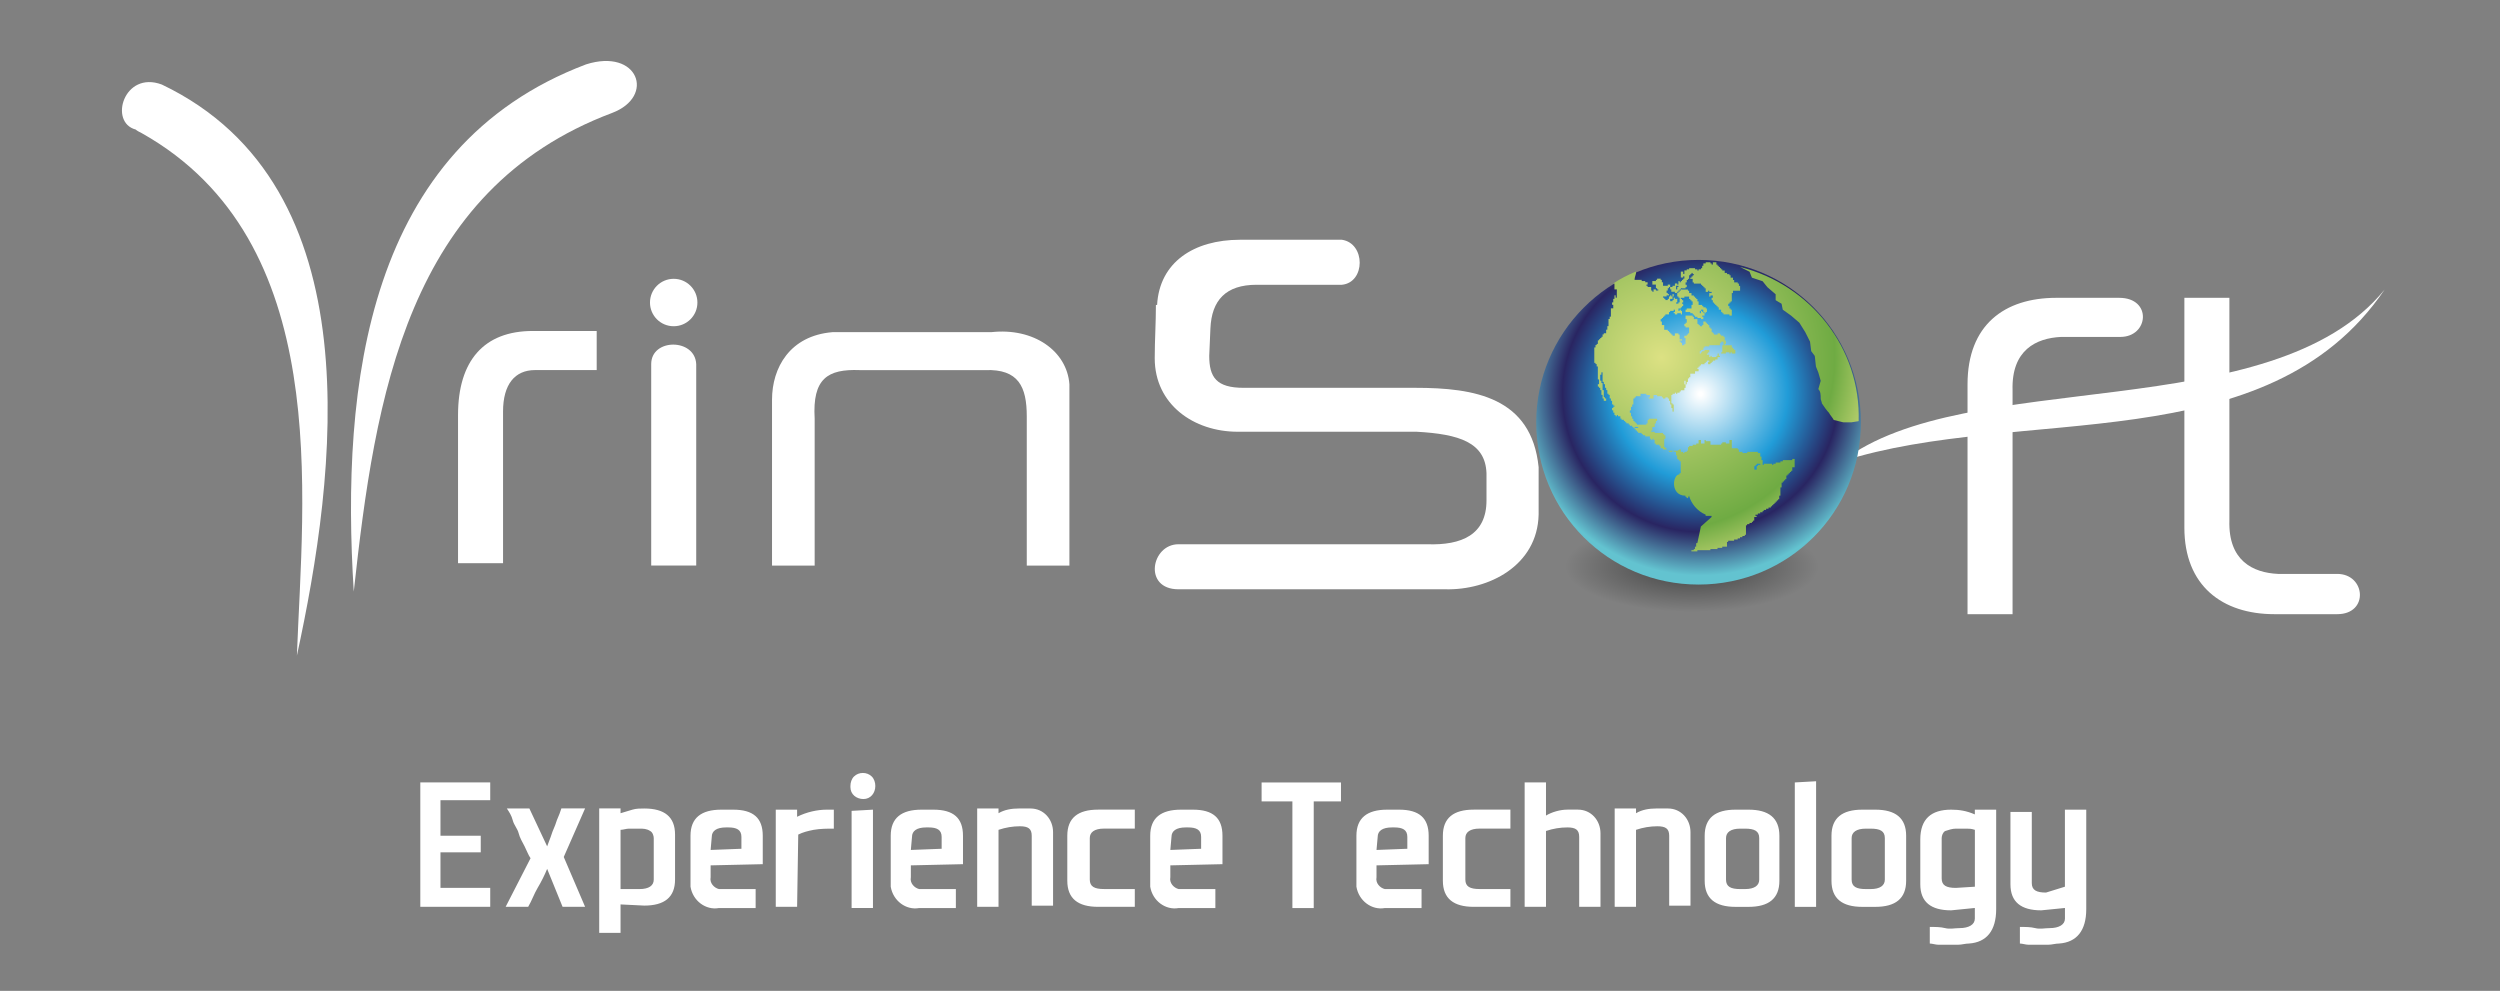 <svg xmlns="http://www.w3.org/2000/svg" width="164" height="65" viewBox="0 0 164 65" fill="none"><rect x="0" y="0" width="164" height="65" fill="#808080" stroke="none"/><path opacity="0.5" d="M110.998 41.535C117.75 41.535 123.223 39.58 123.223 37.169C123.223 34.757 117.75 32.803 110.998 32.803C104.246 32.803 98.773 34.757 98.773 37.169C98.776 39.58 104.248 41.535 110.998 41.535Z" fill="url(#paint0_radial_1131_3009)"></path><path fill-rule="evenodd" clip-rule="evenodd" d="M39.14 24.277H35.098C33.776 24.277 33 25.21 33 26.997V36.946H30.047V27.23C30.047 23.654 31.756 21.712 34.945 21.712C36.267 21.712 37.82 21.712 39.143 21.712V24.277H39.14Z" fill="white"></path><path fill-rule="evenodd" clip-rule="evenodd" d="M45.672 23.888V37.101H42.719V23.888C42.716 22.179 45.594 22.179 45.672 23.888Z" fill="white"></path><path d="M44.194 21.401C45.053 21.401 45.75 20.706 45.75 19.846C45.75 18.988 45.055 18.29 44.194 18.29C43.336 18.29 42.639 18.985 42.639 19.846C42.639 20.706 43.334 21.401 44.194 21.401Z" fill="white"></path><path fill-rule="evenodd" clip-rule="evenodd" d="M23.207 38.812C24.607 25.988 26.705 12.464 40.151 7.41C43.027 6.321 41.862 3.135 38.442 4.224C24.062 9.666 22.351 25.21 23.207 38.812Z" fill="white"></path><path fill-rule="evenodd" clip-rule="evenodd" d="M19.476 43.01C19.865 32.517 21.885 15.806 9.294 8.732C9.138 8.655 8.983 8.577 8.905 8.499C7.118 8.032 8.127 4.612 10.616 5.546C24.605 12.23 22.04 31.194 19.476 43.01Z" fill="white"></path><path fill-rule="evenodd" clip-rule="evenodd" d="M129.07 25.21V40.29H132.024V25.599C131.946 22.957 133.577 22.179 135.21 22.102H139.097C140.964 22.102 141.197 19.537 139.019 19.537C137.93 19.537 136.221 19.537 134.899 19.537C131.479 19.537 129.07 21.324 129.07 25.21Z" fill="white"></path><path fill-rule="evenodd" clip-rule="evenodd" d="M153.321 37.648H149.435C147.801 37.57 146.17 36.793 146.248 34.15V19.537H143.295V34.617C143.295 38.426 145.782 40.29 149.201 40.29C150.446 40.29 152.155 40.29 153.321 40.29C155.422 40.29 155.188 37.648 153.321 37.648Z" fill="white"></path><path fill-rule="evenodd" clip-rule="evenodd" d="M97.514 32.828V31.041C97.437 29.021 95.725 28.477 92.928 28.322H81.19C78.314 28.322 75.75 26.535 75.75 23.501C75.75 22.335 75.828 21.17 75.828 20.004H75.906C76.061 17.206 78.314 15.728 81.345 15.728H88.03C89.585 15.961 89.585 18.526 88.03 18.681H82.434C80.415 18.681 79.481 19.692 79.403 21.557L79.326 23.343C79.326 24.743 79.792 25.441 81.579 25.441H89.041H92.85C96.737 25.441 100.468 26.063 100.934 30.647C100.934 30.959 100.934 31.27 100.934 31.581C100.934 31.814 100.934 32.125 100.934 32.748V33.759C100.857 37.101 97.67 38.734 94.794 38.657H77.306C74.975 38.657 75.519 35.703 77.306 35.703H93.628C95.883 35.781 97.514 35.081 97.514 32.828Z" fill="white"></path><path fill-rule="evenodd" clip-rule="evenodd" d="M120.834 30.264C132.494 26.532 148.738 30.341 156.434 18.992C149.049 28.086 128.994 23.968 120.834 30.264Z" fill="white"></path><path fill-rule="evenodd" clip-rule="evenodd" d="M70.153 25.21V37.103H67.356V27.31C67.356 25.368 66.811 24.201 64.636 24.279H56.395C54.298 24.201 53.287 24.824 53.442 27.466V37.103H50.645V26.221C50.645 24.124 51.811 22.023 54.609 21.79H65.025C67.822 21.479 69.998 23.035 70.153 25.21Z" fill="white"></path><path fill-rule="evenodd" clip-rule="evenodd" d="M111.426 17.05C117.333 17.05 122.075 21.793 122.075 27.699C122.075 33.606 117.333 38.348 111.426 38.348C105.52 38.348 100.777 33.606 100.777 27.699C100.777 21.868 105.52 17.05 111.426 17.05Z" fill="url(#paint1_radial_1131_3009)"></path><path fill-rule="evenodd" clip-rule="evenodd" d="M114.148 17.515L114.771 17.826L114.926 18.215L115.626 18.448L115.937 18.837L116.482 19.304V19.693L116.871 19.926L116.949 20.315L117.493 20.704L118.038 21.171L118.426 21.793L118.738 22.415L118.815 23.037L119.049 23.349L119.126 24.049L119.282 24.438L119.438 24.982L119.282 25.526C119.438 25.682 119.438 25.915 119.438 26.149C119.438 26.227 119.515 26.382 119.515 26.46C119.671 26.693 119.827 26.927 119.982 27.082C120.06 27.238 120.215 27.393 120.293 27.549L120.916 27.704H121.46L121.927 27.627C122.075 22.879 118.81 18.681 114.148 17.515ZM110.184 29.486H110.262V29.642H110.417V29.719H110.495V29.642H110.651V29.564H110.728V29.33H110.806V29.253H111.039V29.175H111.273V29.097H111.428V28.864H111.584V29.097H111.817V28.864H111.895V28.941H112.206V29.175H112.906V29.097H112.984V29.019H113.217V29.097H113.451V28.864H113.606V29.408H113.995V29.486H114.073V29.642H114.306V29.719H114.618V29.642H115.318V29.719H115.473V29.953H115.551V30.186H115.629V30.419H115.24V30.497H115.162V30.575H115.084V30.808H115.24V30.575H115.318V30.497H115.473V30.419H115.629V30.497H115.706V30.419H116.251V30.497H116.329V30.419H116.484V30.341H116.795V30.264H116.951V30.186H117.573V30.108H117.729V30.653H117.573V30.886H117.496V30.964H117.418V31.042H117.34V31.119H117.262V31.197H117.184V31.43H117.107V31.508H117.029V31.586H116.951V31.664H116.873V31.973H116.795V32.284V32.517H116.718V32.75H116.64V32.828H116.562V32.906H116.484V32.984H116.407V33.062H116.329V33.139H116.246V33.217H116.168V33.295H116.013V33.373H115.857V33.45H115.701V33.528H115.624V33.606H115.468V33.684H115.313V33.761H115.157V33.839H115.235V33.917H115.079V34.15H115.001V34.228H114.924V34.306H114.768V34.384H114.613V34.462H114.535V35.084H114.457V35.162H114.301V35.239H114.146V35.317H113.99V35.395H113.757V35.473H113.368V35.55H113.29V35.862H112.979V35.94H112.668V36.017H112.201V36.095H111.346V36.173H110.957V36.095H111.112V36.017H111.19V35.862H111.268V35.628H111.346C111.423 35.239 111.501 34.928 111.579 34.539L112.279 33.917V33.839H111.89V33.761C111.346 33.528 110.957 33.062 110.801 32.517L110.723 32.672H110.646V32.595H110.568V32.517C109.557 32.517 109.712 31.117 110.179 31.117V31.039H110.257V30.261H110.179V30.183H110.101V30.106H110.023V29.872H109.945V29.639H109.868L109.712 29.561V29.639H109.479V29.561H109.401V29.483H109.09V29.406H108.934V29.25H108.857V29.172H108.623V29.095H108.545V28.861H108.468V28.783H108.39V28.861H108.312V28.783H108.234V28.628H107.923V28.55H107.768V28.472H107.69V28.394H107.464V28.317H107.386V28.239H107.308V28.161H107.231V28.006H107.153V28.083H107.464V28.006H107.075V27.928H106.919V27.85H106.842V27.772H106.686V27.694H106.608V27.617H106.531V27.539H106.375V27.461H106.297V27.305H106.142V27.228H106.064V27.305H105.986V27.228H105.908V27.15V27.072H105.83V26.916H105.753V26.761H105.83V26.683H105.908V26.605H105.83V26.528H105.753V26.294H105.675V26.139H105.597V25.905H105.519V25.828H105.442V25.594H105.364V25.439H105.286V25.205H105.208V25.05H105.13V24.505V24.427H105.053V24.583H104.975V24.972H105.053V25.128H105.13V25.594H105.208V26.061H105.286V26.139H105.364V26.294H105.208V26.139H105.13V25.905H105.053V25.594H104.975V25.439H104.897V25.361H104.819V25.205H104.897V24.894H104.819V24.038H104.742V23.883H104.664V23.805H104.586V22.794H104.664V22.638H104.742V22.561H104.819V22.327H104.897V22.25H104.975V22.172H105.053V22.094H105.13V21.938H105.208V21.861H105.286H105.364V21.627H105.442V21.394H105.519V20.927H105.597V20.772H105.675V20.227H105.83V19.994H105.753V19.838H105.83V19.605H105.908V19.372H105.986V19.527H106.064V18.983H105.908V18.594H105.83C106.297 18.282 106.764 18.049 107.306 17.816C107.384 17.894 107.228 18.127 107.228 18.36H107.695V18.438H107.928V18.516H108.084V18.672H108.006V18.749H108.084V18.827H108.317V19.06H108.395V19.138H108.473V18.983H108.628V19.06H108.784V18.983H108.706V18.905H108.628V18.672H108.395V18.438H108.628V18.36H108.706V18.282H108.939V18.36H109.017V18.516H109.095V18.749H109.173H109.406V18.672H109.562V18.827H109.484V18.905H109.406V19.06H109.328V19.216H109.406V19.294H109.484V19.372H109.328V19.449H109.095V19.527H109.173V19.605H109.25V19.683H109.406V19.605H109.484V19.449H109.562V19.372H109.639V19.449H109.717V19.605H109.562V19.76H109.717V19.683H109.795V19.449H109.717V19.294H109.795V19.216H109.873V19.138H109.639V18.983H109.562V18.827H109.717V18.749H109.951V18.983H110.028V18.827H110.262V18.905H110.339V18.983H110.262V19.06H110.184V19.138H110.106V19.216H109.795V19.527H109.873V19.605H110.028V19.838H109.951V19.916H110.106V19.838H110.184V19.527H110.106V19.449H110.028V19.138H110.106V19.06H110.184V18.983H110.262V18.827H110.106V18.749H109.873V18.594H110.028V18.672H110.106V18.438H110.184V18.516H110.262V18.438H110.339V18.36H110.417V18.282H110.495V18.127H110.417V18.205H110.262V17.816H110.417V17.971H110.495V17.738H110.651V17.67H110.806V17.593H111.195V17.67H111.351V17.748H111.428V17.67H111.584V17.593H111.662V17.437H111.74V17.281H111.895V17.204H112.206V17.281H112.284V17.359H112.362V17.204H112.595V17.359H112.673V17.437H112.751V17.515H112.829V17.593H112.906V17.67H112.984V17.748H113.14V17.904H113.295V17.981H113.451V18.059H113.529V18.215H113.684V18.37H113.762V18.526H113.995V18.604H114.073V18.759H114.151V19.07H113.684V19.226H113.606V19.77H113.529V19.848H113.451V19.926H113.373V20.082H113.451V20.237H113.529V20.315H113.606V20.704H113.451V20.626H113.062V20.548H112.984V20.471H112.906V20.393V20.315H112.751V20.159H112.673V20.082H112.595V20.004H112.517V19.926H112.44V19.848H112.362V19.693H112.284V19.537H112.362V19.382H112.206V19.459H112.128V19.226H112.284V19.148H112.128V19.07H112.051V19.148H111.895V18.915H111.817V18.837H111.74V18.759H111.662V18.681H111.584V18.604H111.117V18.526H111.039V18.293H110.884V18.215H110.962V18.137H111.039V18.059H111.117V17.981H111.039V17.904H110.962V17.981H110.884V18.059H110.806V18.293H110.728V18.37H110.651V18.526H110.573V18.604V18.681H110.651V18.837H110.573V18.915H110.339V18.993H110.728V19.07H110.806V19.226H110.962V19.382H111.117V19.459H111.195V19.537H111.273V19.615H111.351V19.77H111.428V20.004H111.662V20.082H111.74V20.159H111.895V20.237H111.973V20.471H111.895V20.548H111.74V20.471H111.662V20.393H111.506V20.548H111.584V20.315H111.74V20.471H111.817V20.704H111.662V20.782H111.74V20.937H111.584V20.86H111.351V20.782H111.195V20.704H111.117V20.626H111.039V20.548H110.884V20.471H110.573V20.315H110.651V20.237H110.962V20.004H111.039V19.77H110.962V19.693H110.884V19.615H110.806V19.459H110.495V19.537H110.262V19.615H110.339V19.693H110.417V19.848H110.339V19.926H110.417V20.082H110.339V20.159H110.262V20.237H110.106V20.393H110.184V20.315H110.262V20.393H110.339V20.626H110.262V20.548H110.028V20.626H109.873V20.548H109.795V20.471H109.873V20.315H109.795V20.393H109.562V20.471H109.484V20.626H109.25V20.704H109.173V20.782H109.095V20.86H109.017V20.937H108.939V21.093H109.017V21.326H109.173V21.637H109.406V21.715H109.484V21.793H109.562V21.871H109.639V21.948H109.717V22.026H109.873V21.871H110.106V21.948H110.184V22.259H110.339V22.337H110.184V22.415H110.262V22.493H110.339V22.648H110.495V22.571H110.573V22.182H110.495V22.026H110.651V21.948H110.728V21.871H110.806V21.482H110.573V21.404H110.495V21.248H110.573V21.171H110.651V20.937H110.573V20.704H111.039V20.782H111.117V20.937H111.351V21.248H111.428V21.326H111.506V21.404H111.662V21.326H111.74V21.093H111.895V21.171H111.973V21.248H112.051V21.326H112.128V21.482H112.206V21.559H112.284V21.793H112.362V21.871H112.44V21.948H112.673V21.871H112.829V21.948H112.906V22.026H113.062V22.104H113.14V22.337H113.217V22.571H113.14V22.648H113.295H113.451H113.606V22.804H113.684V22.882H113.762V22.96H113.84V23.191H113.606V23.113H113.529V23.191H113.451V23.113H113.217V23.191H112.906V23.113H112.984V22.646H113.062V22.413H112.906V22.49H112.829V22.646H112.751H112.128V22.724H111.817V22.802H111.74V22.957H111.584V23.035H111.506V23.191H111.584V23.113H111.662V23.035H111.817V22.957H112.128V23.113H112.051V23.191H111.973V23.268H112.128V23.424H112.206V23.346H112.284V23.424H112.517H112.595V23.346H112.673V23.191H112.751V23.346H112.829V23.424H112.751H112.673V23.579H112.517V23.657H112.362V23.735H112.284V23.813H112.206V23.89H112.051V23.735H112.128V23.657H111.973V23.735H111.895V23.813H111.817V23.89H111.584V23.968H111.506V24.046H111.428V24.124H111.351V24.202H111.428V24.357H111.195V24.513H110.884V24.746H110.806V24.824H110.728V25.057H110.651V25.213H110.573V24.98H110.495V25.213H110.573V25.446H110.495V25.602H110.262V25.68H110.184V25.757H110.028V25.835H109.951V25.757H109.873V25.835H109.717V25.913H109.639V26.457H109.717V26.535H109.795V26.924H109.717V27.002H109.795V26.924H109.717V26.768H109.639V26.535H109.562V26.302H109.484V26.146H109.406V26.068H109.25V26.146H109.095V26.068H109.017V25.991H108.706V25.913H108.473V26.146H108.161V26.068H108.239V25.913H108.006V25.835H107.617V25.991H107.306V26.068H107.228V26.146H107.15V26.535H107.072V26.691H106.995V26.924H106.917V27.08H106.995V27.313H107.072V27.469H107.15V27.624H107.228V27.702H107.306V27.78H107.384V27.858H108.006V27.78H108.084V27.546H108.161V27.469H108.706V27.624H108.628V27.78H108.55V28.013H108.395V28.246H108.317V28.324H108.55V28.402H109.095V28.48H109.173V28.558H109.25V28.791H109.173V29.335H109.25V29.413H109.328V29.491H109.406V29.569H110.028L110.184 29.486Z" fill="url(#paint2_radial_1131_3009)"></path><path fill-rule="evenodd" clip-rule="evenodd" d="M32.159 52.492H28.895V54.823H31.537V55.912H28.895V58.243H32.159C32.159 58.476 32.159 58.632 32.159 58.865C32.159 59.021 32.159 59.254 32.159 59.488H27.572V51.325H32.159V52.492ZM33.17 59.488L34.804 56.301C34.648 56.068 34.57 55.834 34.415 55.523C34.259 55.212 34.104 54.979 34.026 54.667C33.948 54.356 33.715 54.123 33.637 53.812C33.559 53.501 33.404 53.267 33.248 53.034C33.481 53.034 33.792 53.034 34.026 53.034C34.259 53.034 34.492 53.034 34.726 53.034L35.893 55.521C35.97 55.287 36.048 55.132 36.126 54.898C36.204 54.665 36.282 54.432 36.359 54.276C36.437 54.12 36.515 53.809 36.593 53.654C36.67 53.498 36.748 53.265 36.826 53.032C37.059 53.032 37.293 53.032 37.604 53.032C37.915 53.032 38.071 53.032 38.382 53.032L36.982 56.218C37.215 56.763 37.448 57.307 37.682 57.852C37.915 58.396 38.148 58.941 38.382 59.485C38.148 59.485 37.837 59.485 37.604 59.485C37.37 59.485 37.137 59.485 36.904 59.485L35.893 56.998C35.737 57.387 35.504 57.854 35.27 58.243C35.037 58.632 34.881 59.099 34.648 59.488H33.17ZM40.708 53.348C40.941 53.27 41.252 53.192 41.486 53.114C41.719 53.037 42.03 53.037 42.263 53.037C43.586 53.037 44.283 53.581 44.283 54.745V57.699C44.283 58.865 43.583 59.407 42.263 59.407L40.708 59.33V61.194C40.474 61.194 40.241 61.194 40.008 61.194C39.774 61.194 39.541 61.194 39.308 61.194V53.032C39.541 53.032 39.774 53.032 40.008 53.032C40.241 53.032 40.474 53.032 40.708 53.032V53.348ZM41.952 58.323C42.575 58.323 42.886 58.09 42.886 57.701V54.981C42.886 54.826 42.808 54.592 42.652 54.514C42.419 54.359 42.186 54.359 41.952 54.359H41.874C41.874 54.359 41.797 54.359 41.719 54.359C41.563 54.359 41.408 54.359 41.252 54.359C41.097 54.359 40.863 54.437 40.708 54.437V58.323H41.952ZM46.617 56.768V57.545C46.539 57.934 46.85 58.246 47.161 58.323C47.239 58.323 47.317 58.323 47.395 58.323H49.57C49.57 58.557 49.57 58.712 49.57 58.946C49.57 59.179 49.57 59.334 49.57 59.568H47.161C46.306 59.724 45.45 59.101 45.297 58.168C45.297 58.012 45.297 57.857 45.297 57.701V54.826C45.297 53.659 45.997 53.114 47.317 53.114H48.095C49.417 53.114 50.037 53.659 50.037 54.826V56.69L46.617 56.768ZM46.617 55.757L48.637 55.679V54.901C48.637 54.434 48.325 54.279 47.781 54.279H47.625C47.003 54.279 46.692 54.512 46.692 54.901L46.617 55.757ZM52.29 59.488H50.89V53.114C51.123 53.114 51.356 53.114 51.59 53.114C51.823 53.114 52.057 53.114 52.29 53.114V53.581C52.912 53.27 53.612 53.114 54.232 53.114C54.388 53.114 54.543 53.114 54.699 53.114C54.699 53.348 54.699 53.503 54.699 53.737C54.699 53.97 54.699 54.126 54.699 54.359C54.232 54.359 53.843 54.359 53.376 54.437C52.987 54.514 52.676 54.592 52.365 54.748L52.29 59.488ZM57.266 53.114V59.565H55.865V53.192L57.266 53.114ZM57.421 51.561C57.421 52.028 57.11 52.417 56.643 52.417C56.177 52.417 55.788 52.106 55.788 51.639C55.788 51.639 55.788 51.639 55.788 51.561C55.788 51.328 55.865 51.094 56.021 50.939C56.332 50.628 56.877 50.628 57.188 50.939C57.343 51.094 57.421 51.328 57.421 51.561ZM59.752 56.768V57.545C59.674 57.934 59.986 58.246 60.297 58.323C60.374 58.323 60.452 58.323 60.53 58.323H62.705C62.705 58.557 62.705 58.712 62.705 58.946C62.705 59.179 62.705 59.334 62.705 59.568H60.297C59.441 59.724 58.588 59.101 58.432 58.168C58.432 58.012 58.432 57.857 58.432 57.701V54.826C58.432 53.659 59.132 53.114 60.452 53.114H61.23C62.552 53.114 63.172 53.659 63.172 54.826V56.69L59.752 56.768ZM59.752 55.757L61.772 55.679V54.901C61.772 54.434 61.461 54.279 60.916 54.279H60.761C60.139 54.279 59.828 54.512 59.828 54.901L59.752 55.757ZM65.503 59.488H64.103V53.037C64.336 53.037 64.57 53.037 64.803 53.037C65.036 53.037 65.27 53.037 65.503 53.037V53.348C65.892 53.114 66.359 53.037 66.826 53.037C66.903 53.037 67.059 53.037 67.214 53.037C67.37 53.037 67.525 53.037 67.603 53.037C68.459 53.037 69.081 53.737 69.081 54.592C69.081 54.67 69.081 54.67 69.081 54.748V59.412H67.681V54.826C67.681 54.359 67.448 54.203 66.903 54.203C66.437 54.203 65.97 54.281 65.503 54.437V59.488ZM74.443 59.488H72.034C70.712 59.488 70.015 58.943 70.015 57.776V54.823C70.015 53.656 70.715 53.112 72.034 53.112H74.443C74.443 53.345 74.443 53.501 74.443 53.734C74.443 53.968 74.443 54.123 74.443 54.356H72.423C71.801 54.356 71.49 54.59 71.49 54.979V57.699C71.49 58.165 71.801 58.321 72.423 58.321H74.443V59.488ZM76.774 56.768V57.545C76.697 57.934 77.008 58.246 77.319 58.323C77.397 58.323 77.474 58.323 77.552 58.323H79.728C79.728 58.557 79.728 58.712 79.728 58.946C79.728 59.179 79.728 59.334 79.728 59.568H77.319C76.463 59.724 75.608 59.101 75.454 58.168C75.454 58.012 75.454 57.857 75.454 57.701V54.826C75.454 53.659 76.154 53.114 77.474 53.114H78.252C79.575 53.114 80.194 53.659 80.194 54.826V56.69L76.774 56.768ZM76.774 55.757L78.794 55.679V54.901C78.794 54.434 78.483 54.279 77.939 54.279H77.783C77.161 54.279 76.85 54.512 76.85 54.901L76.774 55.757ZM87.968 51.328C87.968 51.561 87.968 51.717 87.968 51.95C87.968 52.184 87.968 52.339 87.968 52.572H86.181V59.568H84.781V52.572H82.761C82.761 52.339 82.761 52.184 82.761 51.95C82.761 51.717 82.761 51.561 82.761 51.328H87.968ZM90.299 56.768V57.545C90.221 57.934 90.532 58.246 90.843 58.323C90.921 58.323 90.999 58.323 91.076 58.323H93.254C93.254 58.557 93.254 58.712 93.254 58.946C93.254 59.179 93.254 59.334 93.254 59.568H90.846C89.99 59.724 89.137 59.101 88.981 58.168C88.981 58.012 88.981 57.857 88.981 57.701V54.826C88.981 53.659 89.681 53.114 91.001 53.114H91.779C93.099 53.114 93.721 53.659 93.721 54.826V56.69L90.299 56.768ZM90.299 55.757L92.321 55.679V54.901C92.321 54.434 92.01 54.279 91.465 54.279H91.31C90.688 54.279 90.376 54.512 90.376 54.901L90.299 55.757ZM99.083 59.488H96.674C95.355 59.488 94.652 58.943 94.652 57.776V54.823C94.652 53.656 95.352 53.112 96.674 53.112H99.083C99.083 53.345 99.083 53.501 99.083 53.734C99.083 53.968 99.083 54.123 99.083 54.356H97.061C96.439 54.356 96.127 54.59 96.127 54.979V57.699C96.127 58.165 96.439 58.321 97.061 58.321H99.083V59.488ZM101.414 59.488H100.017V51.325C100.25 51.325 100.483 51.325 100.717 51.325C100.95 51.325 101.183 51.325 101.417 51.325V53.501C101.806 53.267 102.35 53.112 102.817 53.112C102.895 53.112 103.05 53.112 103.128 53.112C103.206 53.112 103.361 53.112 103.517 53.112C104.372 53.112 104.992 53.812 104.992 54.667C104.992 54.745 104.992 54.745 104.992 54.823V59.488H103.595V54.901C103.595 54.434 103.361 54.279 102.817 54.279C102.35 54.279 101.883 54.356 101.417 54.512V59.488H101.414ZM107.321 59.488H105.923V53.037C106.156 53.037 106.39 53.037 106.623 53.037C106.857 53.037 107.09 53.037 107.323 53.037V53.348C107.712 53.114 108.179 53.037 108.643 53.037C108.721 53.037 108.876 53.037 109.032 53.037C109.188 53.037 109.343 53.037 109.421 53.037C110.277 53.037 110.896 53.737 110.896 54.592C110.896 54.67 110.896 54.67 110.896 54.748V59.412H109.499V54.826C109.499 54.359 109.265 54.203 108.721 54.203C108.254 54.203 107.787 54.281 107.323 54.437V59.488H107.321ZM114.472 58.323C115.094 58.323 115.405 58.09 115.405 57.701V54.981C115.405 54.514 115.094 54.359 114.472 54.359H114.161C113.538 54.359 113.227 54.592 113.227 54.981V57.701C113.227 58.168 113.538 58.323 114.161 58.323H114.472ZM114.705 53.114C116.025 53.114 116.728 53.659 116.728 54.826V57.779C116.728 58.946 116.027 59.49 114.705 59.49H113.85C112.527 59.49 111.827 58.946 111.827 57.779V54.826C111.827 53.659 112.527 53.114 113.85 53.114H114.705ZM119.136 51.25V59.49H117.739V51.328L119.136 51.25ZM122.712 58.323C123.334 58.323 123.645 58.09 123.645 57.701V54.981C123.645 54.514 123.334 54.359 122.712 54.359H122.401C121.778 54.359 121.467 54.592 121.467 54.981V57.701C121.467 58.168 121.778 58.323 122.401 58.323H122.712ZM123.02 53.114C124.343 53.114 125.043 53.659 125.043 54.826V57.779C125.043 58.946 124.343 59.49 123.02 59.49H122.165C120.845 59.49 120.145 58.946 120.145 57.779V54.826C120.145 53.659 120.845 53.114 122.165 53.114H123.02ZM127.996 53.114C128.541 53.114 129.007 53.192 129.549 53.425V53.114C129.783 53.114 130.016 53.114 130.249 53.114C130.483 53.114 130.716 53.114 130.949 53.114V59.643C130.949 61.043 130.327 61.819 129.16 61.896C128.927 61.896 128.694 61.974 128.46 61.974C128.227 61.974 127.994 61.974 127.838 61.974C127.605 61.974 127.371 61.974 127.138 61.974C126.982 61.974 126.749 61.896 126.594 61.896C126.594 61.741 126.594 61.508 126.594 61.352C126.594 61.196 126.594 60.963 126.594 60.807C126.982 60.807 127.294 60.807 127.605 60.885C127.916 60.963 128.227 60.885 128.538 60.885C129.16 60.885 129.549 60.652 129.549 60.263V59.563L128.771 59.641L127.994 59.718C126.671 59.718 125.971 59.174 125.971 58.007V55.054C125.976 53.737 126.674 53.114 127.996 53.114ZM129.552 58.168V54.437C129.318 54.359 129.163 54.359 129.007 54.359C128.852 54.359 128.696 54.359 128.541 54.359C128.463 54.359 128.463 54.359 128.385 54.359C128.307 54.359 128.307 54.359 128.307 54.359C128.074 54.359 127.841 54.437 127.607 54.514C127.452 54.592 127.374 54.826 127.374 54.981V57.623C127.374 58.09 127.685 58.246 128.307 58.246L129.552 58.168ZM135.458 58.168V53.114C135.692 53.114 135.925 53.114 136.158 53.114C136.392 53.114 136.625 53.114 136.858 53.114V59.643C136.858 61.043 136.236 61.819 135.072 61.896C134.839 61.896 134.605 61.974 134.372 61.974C134.139 61.974 133.905 61.974 133.75 61.974C133.516 61.974 133.283 61.974 133.05 61.974C132.894 61.974 132.661 61.896 132.505 61.896C132.505 61.741 132.505 61.508 132.505 61.352C132.505 61.196 132.505 60.963 132.505 60.807C132.894 60.807 133.205 60.807 133.516 60.885C133.827 60.963 134.139 60.885 134.45 60.885C135.072 60.885 135.461 60.652 135.461 60.263V59.563L134.683 59.641L133.905 59.718C132.585 59.718 131.885 59.174 131.885 58.007V53.265C132.119 53.265 132.352 53.265 132.585 53.265C132.819 53.265 133.052 53.265 133.285 53.265V57.929C133.285 58.396 133.597 58.552 134.219 58.552L135.458 58.168Z" fill="white"></path><defs><radialGradient id="paint0_radial_1131_3009" cx="0" cy="0" r="1" gradientUnits="userSpaceOnUse" gradientTransform="translate(110.999 37.169) rotate(90) scale(4.366 12.224)"><stop stop-color="#010101"></stop><stop offset="0.679" stop-color="#010101" stop-opacity="0"></stop></radialGradient><radialGradient id="paint1_radial_1131_3009" cx="0" cy="0" r="1" gradientUnits="userSpaceOnUse" gradientTransform="translate(111.552 25.841) scale(11.919 11.919)"><stop stop-color="white"></stop><stop offset="0.01" stop-color="white"></stop><stop offset="0.48" stop-color="#219CD8"></stop><stop offset="0.76" stop-color="#292562"></stop><stop offset="1" stop-color="#63C3D0"></stop></radialGradient><radialGradient id="paint2_radial_1131_3009" cx="0" cy="0" r="1" gradientUnits="userSpaceOnUse" gradientTransform="translate(108.984 23.441) scale(15 15)"><stop stop-color="#DCE183"></stop><stop offset="0.76" stop-color="#6FAB43"></stop><stop offset="1" stop-color="#DCE183"></stop></radialGradient></defs></svg>